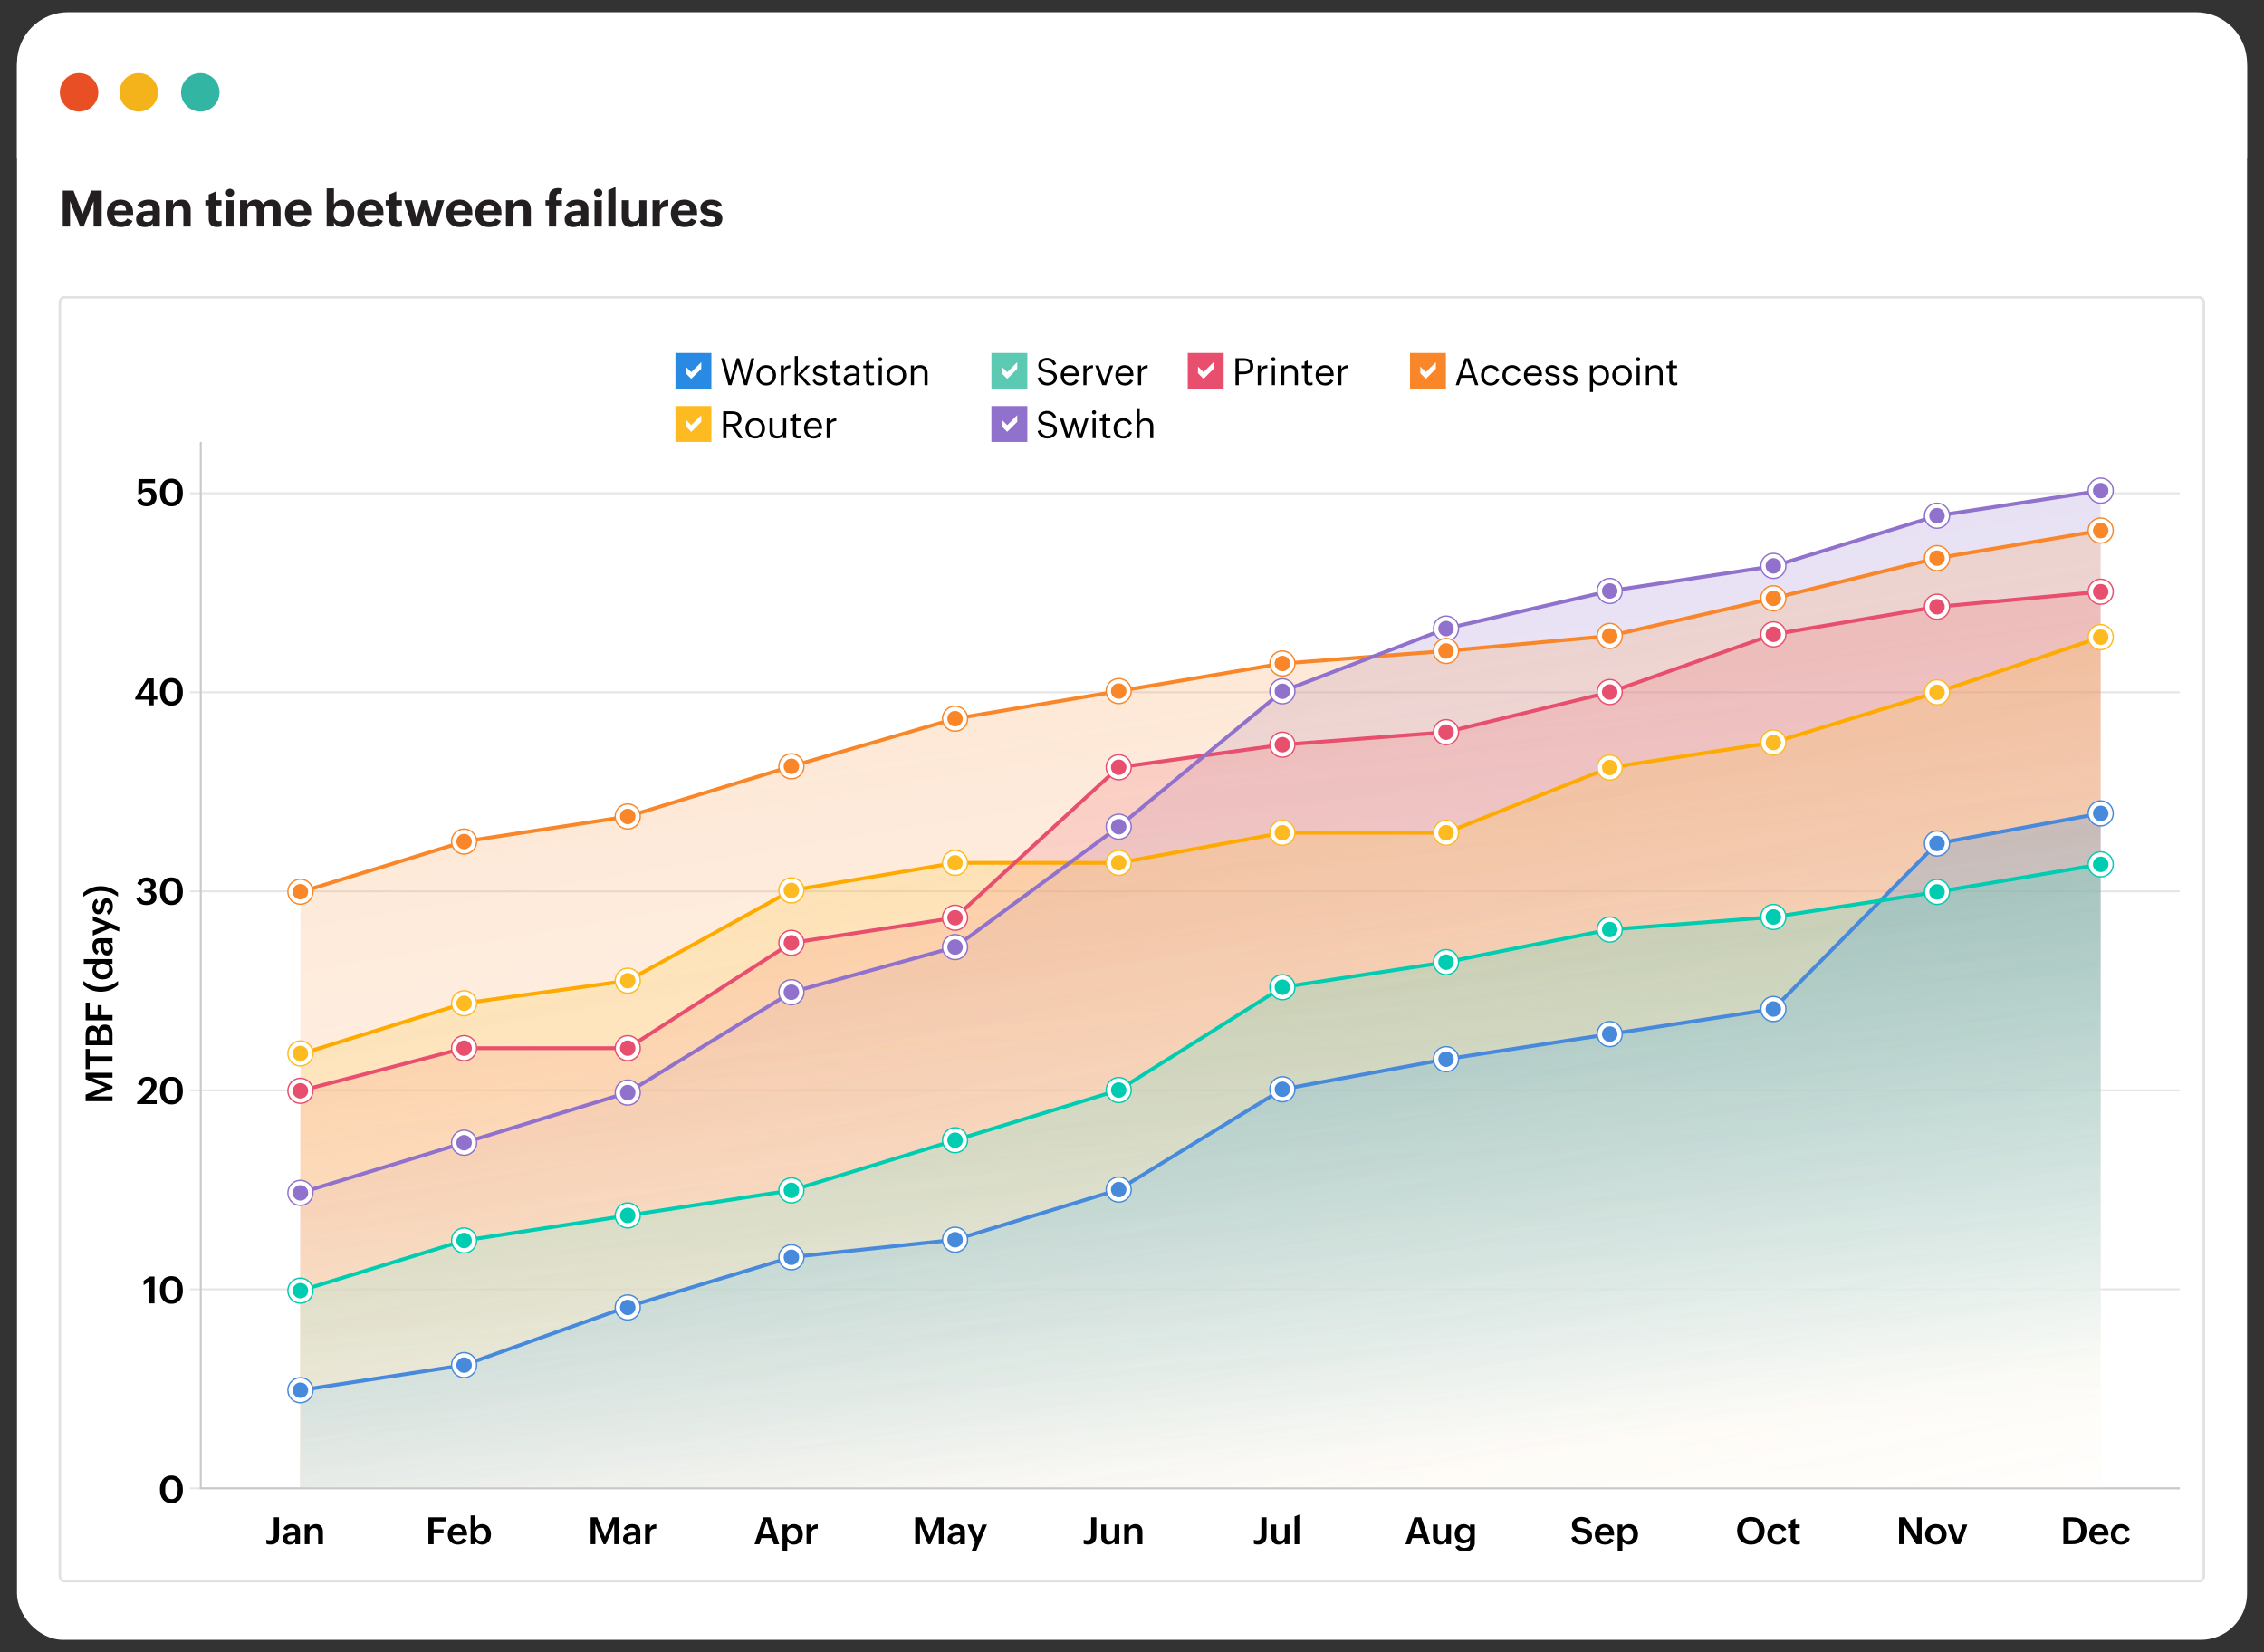 <?xml version="1.0" encoding="UTF-8"?>
<svg id="OUTLINE_Reports" xmlns="http://www.w3.org/2000/svg" xmlns:xlink="http://www.w3.org/1999/xlink" viewBox="0 0 902.84 658.75">
  <rect x="0" y="0" width="902.84" height="658.75" fill="#333333" stroke="none"/>
  <defs>
    <style>
      .cls-1 {
        fill: url(#linear-gradient-5);
      }

      .cls-1, .cls-2, .cls-3, .cls-4, .cls-5, .cls-6, .cls-7, .cls-8, .cls-9, .cls-10, .cls-11, .cls-12, .cls-13, .cls-14, .cls-15, .cls-16, .cls-17, .cls-18, .cls-19, .cls-20, .cls-21 {
        stroke-width: 0px;
      }

      .cls-1, .cls-2, .cls-3, .cls-4, .cls-5, .cls-7 {
        opacity: .3;
      }

      .cls-2 {
        fill: url(#linear-gradient-3);
      }

      .cls-3 {
        fill: url(#linear-gradient-6);
      }

      .cls-4 {
        fill: url(#linear-gradient-4);
      }

      .cls-5 {
        fill: url(#linear-gradient-2);
      }

      .cls-22 {
        stroke: #e5e5e5;
      }

      .cls-22, .cls-23 {
        fill: none;
        stroke-width: .75px;
      }

      .cls-22, .cls-23, .cls-24, .cls-25, .cls-26, .cls-27, .cls-28, .cls-29, .cls-30 {
        stroke-miterlimit: 10;
      }

      .cls-23 {
        stroke: #c8c8c8;
      }

      .cls-24 {
        stroke: #e0e1e2;
      }

      .cls-24, .cls-25, .cls-26, .cls-27, .cls-28, .cls-29, .cls-30, .cls-17 {
        fill: #fff;
      }

      .cls-25 {
        stroke: #f9872a;
      }

      .cls-25, .cls-26, .cls-27, .cls-28, .cls-29, .cls-30 {
        stroke-width: .54px;
      }

      .cls-26 {
        stroke: #4789db;
      }

      .cls-27 {
        stroke: #00ccb1;
      }

      .cls-28 {
        stroke: #9071cc;
      }

      .cls-29 {
        stroke: #febb21;
      }

      .cls-30 {
        stroke: #e84f6e;
      }

      .cls-7 {
        fill: url(#linear-gradient);
      }

      .cls-8 {
        fill: #f4b21b;
      }

      .cls-9 {
        fill: #f9872a;
      }

      .cls-10 {
        fill: #5cc9b2;
      }

      .cls-11 {
        fill: #32b5a3;
      }

      .cls-12 {
        fill: #4789db;
      }

      .cls-13 {
        fill: #288ae2;
      }

      .cls-14 {
        fill: #231f20;
      }

      .cls-15 {
        fill: #9071cc;
      }

      .cls-16 {
        fill: #febb21;
      }

      .cls-18 {
        fill: #e84f6e;
      }

      .cls-19 {
        fill: #fa0;
      }

      .cls-20 {
        fill: #e94f24;
      }

      .cls-21 {
        fill: #00ccb1;
      }
    </style>
    <linearGradient id="linear-gradient" x1="504.19" y1="579.9" x2="457.19" y2="238.44" gradientUnits="userSpaceOnUse">
      <stop offset="0" stop-color="#fff"/>
      <stop offset=".11" stop-color="#f1edf8" stop-opacity=".96"/>
      <stop offset=".71" stop-color="#ab94d8" stop-opacity=".77"/>
      <stop offset=".97" stop-color="#9071cc" stop-opacity=".7"/>
    </linearGradient>
    <linearGradient id="linear-gradient-2" x1="496.05" y1="625.13" x2="467.22" y2="275.96" gradientUnits="userSpaceOnUse">
      <stop offset="0" stop-color="#fff"/>
      <stop offset=".21" stop-color="#f9d6dd" stop-opacity=".93"/>
      <stop offset=".74" stop-color="#ed758d" stop-opacity=".77"/>
      <stop offset=".97" stop-color="#e84f6e" stop-opacity=".7"/>
    </linearGradient>
    <linearGradient id="linear-gradient-3" x1="506.58" y1="570.69" x2="443.67" y2="191.52" gradientUnits="userSpaceOnUse">
      <stop offset="0" stop-color="#fff"/>
      <stop offset=".29" stop-color="#fdd8bb" stop-opacity=".9"/>
      <stop offset=".76" stop-color="#fa9e53" stop-opacity=".76"/>
      <stop offset=".97" stop-color="#f9872a" stop-opacity=".7"/>
    </linearGradient>
    <linearGradient id="linear-gradient-4" x1="532.76" y1="688.92" x2="450.54" y2="285.78" gradientUnits="userSpaceOnUse">
      <stop offset="0" stop-color="#fff"/>
      <stop offset=".31" stop-color="#fee8b4" stop-opacity=".9"/>
      <stop offset=".77" stop-color="#fec74b" stop-opacity=".76"/>
      <stop offset=".97" stop-color="#febb21" stop-opacity=".7"/>
    </linearGradient>
    <linearGradient id="linear-gradient-5" x1="503.45" y1="602.03" x2="469.64" y2="406.68" gradientUnits="userSpaceOnUse">
      <stop offset="0" stop-color="#fff"/>
      <stop offset=".31" stop-color="#b9d9f5" stop-opacity=".9"/>
      <stop offset=".79" stop-color="#51a0e7" stop-opacity=".76"/>
      <stop offset="1" stop-color="#288ae2" stop-opacity=".7"/>
    </linearGradient>
    <linearGradient id="linear-gradient-6" x1="487.27" y1="585.17" x2="467.6" y2="319.39" gradientUnits="userSpaceOnUse">
      <stop offset="0" stop-color="#fff"/>
      <stop offset=".37" stop-color="#99eae0" stop-opacity=".88"/>
      <stop offset=".79" stop-color="#2cd4be" stop-opacity=".75"/>
      <stop offset=".97" stop-color="#00ccb1" stop-opacity=".7"/>
    </linearGradient>
  </defs>
  <rect class="cls-17" x="6.77" y="7.88" width="889.31" height="645.98" rx="18.47" ry="18.47"/>
  <path class="cls-17" d="M27.11,4.88h848.61c11.23,0,20.35,9.12,20.35,20.35v37.8H6.77V25.23C6.77,14,15.88,4.88,27.11,4.88Z"/>
  <circle class="cls-20" cx="31.53" cy="36.83" r="7.67"/>
  <circle class="cls-8" cx="55.32" cy="36.83" r="7.67"/>
  <circle class="cls-11" cx="79.87" cy="36.83" r="7.67"/>
  <g>
    <path class="cls-14" d="M27.93,80.29v10.04h-2.9v-14.3h4.28l3.56,9.36,3.48-9.36h4.2v14.3h-3.22v-10.04l-3.96,10.04h-1.46l-3.97-10.04Z"/>
    <path class="cls-14" d="M48.09,90.55c-3.36,0-5.46-2.14-5.46-5.49,0-3.13,2.22-5.44,5.38-5.44,2.09,0,3.84.94,4.68,2.9.39.98.42,1.92.42,2.94v.28h-7.54c.08,1.61.89,2.74,2.6,2.74,1.14,0,1.98-.29,2.54-1.35l2.14.95c-.61,1.41-1.92,2.1-3.32,2.34-.48.08-.96.12-1.44.12ZM45.61,83.97h4.68c-.08-1.44-.76-2.34-2.28-2.34-1.07,0-1.8.56-2.15,1.41-.13.28-.21.6-.25.94Z"/>
    <path class="cls-14" d="M57.76,90.55c-1.98,0-3.5-1.02-3.5-3.12,0-3.43,4.17-3.36,6.61-3.36,0-1.39-.13-2.34-1.78-2.34-.91,0-1.83.41-2.14,1.35l-2.22-.97c.68-1.88,2.79-2.48,4.62-2.48,2.61,0,4.38,1.07,4.38,3.89v6.82h-2.81v-1.26c-.38.56-.84.94-1.38,1.15-.54.22-1.13.33-1.79.33ZM58.62,88.53c1.14,0,2.26-.59,2.26-1.87v-.88h-1.11c-1.04,0-2.67.08-2.67,1.48,0,.7.39,1.05.94,1.19.19.05.38.07.59.07Z"/>
    <path class="cls-14" d="M69,84.29v6.04h-2.9v-10.46h2.9v1.66c.67-1.29,2.1-1.9,3.51-1.9,2.46,0,3.52,1.77,3.52,4.04v6.66h-2.9v-6.24c0-1.29-.58-2.1-1.94-2.1-1.06,0-1.76.52-2.03,1.35-.1.28-.15.61-.15.96Z"/>
    <path class="cls-14" d="M86.6,90.52c-2.2,0-3.38-1.05-3.38-3.29v-5.3h-1.34v-2.06h1.34v-2.27l2.88-1.26v3.53h2.2v2.06h-2.2v5.04c0,.78.35,1.24,1.16,1.24.38,0,.75-.05,1.1-.21v2.25c-.57.19-1.15.27-1.77.27Z"/>
    <path class="cls-14" d="M91.7,78.44c-.9,0-1.64-.66-1.64-1.57,0-.71.4-1.23,1-1.46.62-.24,1.37-.09,1.82.32.3.27.49.67.49,1.14,0,.23-.04.45-.13.63-.18.39-.49.66-.89.82-.21.08-.42.12-.64.12ZM93.16,79.87v10.46h-2.88v-10.46h2.88Z"/>
    <path class="cls-14" d="M98.61,84.15v6.18h-2.9v-10.46h2.9v1.6c.62-1.19,2-1.85,3.3-1.85s2.4.54,2.92,1.83c.83-1.19,2.19-1.83,3.62-1.83,2.43,0,3.44,1.8,3.44,4v6.7h-2.88v-6.38c0-1.14-.51-1.94-1.74-1.94-1.3,0-2.02.87-2.02,2.14v6.18h-2.88v-6.38c0-1.14-.51-1.94-1.74-1.94-.97,0-1.63.5-1.88,1.27-.09.26-.14.55-.14.87Z"/>
    <path class="cls-14" d="M119.08,90.55c-3.36,0-5.46-2.14-5.46-5.49,0-3.13,2.22-5.44,5.38-5.44,2.09,0,3.84.94,4.68,2.9.39.98.42,1.92.42,2.94v.28h-7.54c.08,1.61.89,2.74,2.6,2.74,1.14,0,1.98-.29,2.54-1.35l2.14.95c-.61,1.41-1.92,2.1-3.32,2.34-.48.08-.96.12-1.44.12ZM116.6,83.97h4.68c-.08-1.44-.76-2.34-2.28-2.34-1.07,0-1.8.56-2.15,1.41-.13.28-.21.6-.25.94Z"/>
    <path class="cls-14" d="M136.61,90.55c-1.37,0-2.81-.61-3.44-1.88v1.66h-2.9v-15.2h2.9v6.38c.7-1.2,2.08-1.88,3.44-1.88,3.2,0,4.67,2.63,4.67,5.53,0,1.42-.39,2.76-1.17,3.76-.39.5-.88.9-1.46,1.19-.59.3-1.27.45-2.04.45ZM135.75,88.29c2,0,2.59-1.55,2.59-3.28s-.75-3.15-2.61-3.15c-1.98,0-2.66,1.57-2.66,3.32,0,1.31.44,2.38,1.46,2.87.34.17.74.24,1.22.24Z"/>
    <path class="cls-14" d="M147.92,90.55c-3.36,0-5.46-2.14-5.46-5.49,0-3.13,2.22-5.44,5.38-5.44,2.09,0,3.84.94,4.68,2.9.39.98.42,1.92.42,2.94v.28h-7.54c.08,1.61.89,2.74,2.6,2.74,1.14,0,1.98-.29,2.54-1.35l2.14.95c-.61,1.41-1.92,2.1-3.32,2.34-.48.08-.96.12-1.44.12ZM145.43,83.97h4.68c-.08-1.44-.76-2.34-2.28-2.34-1.07,0-1.8.56-2.15,1.41-.13.28-.21.6-.25.94Z"/>
    <path class="cls-14" d="M158.53,90.52c-2.2,0-3.38-1.05-3.38-3.29v-5.3h-1.34v-2.06h1.34v-2.27l2.88-1.26v3.53h2.2v2.06h-2.2v5.04c0,.78.35,1.24,1.16,1.24.38,0,.75-.05,1.1-.21v2.25c-.57.19-1.15.27-1.77.27Z"/>
    <path class="cls-14" d="M169.19,83.76l-1.94,6.56h-2.87l-3.2-10.46h3.04l1.88,7.04,2.04-7.04h2.37l1.87,7.04,2-7.04h2.77l-3.32,10.46h-2.84l-1.8-6.56Z"/>
    <path class="cls-14" d="M183.35,90.55c-3.36,0-5.46-2.14-5.46-5.49,0-3.13,2.22-5.44,5.38-5.44,2.09,0,3.84.94,4.68,2.9.39.98.42,1.92.42,2.94v.28h-7.54c.08,1.61.89,2.74,2.6,2.74,1.14,0,1.98-.29,2.54-1.35l2.14.95c-.61,1.41-1.92,2.1-3.32,2.34-.48.08-.96.12-1.44.12ZM180.86,83.97h4.68c-.08-1.44-.76-2.34-2.28-2.34-1.07,0-1.8.56-2.15,1.41-.13.28-.21.6-.25.94Z"/>
    <path class="cls-14" d="M194.97,90.55c-3.36,0-5.46-2.14-5.46-5.49,0-3.13,2.22-5.44,5.38-5.44,2.09,0,3.84.94,4.68,2.9.39.98.42,1.92.42,2.94v.28h-7.54c.08,1.61.89,2.74,2.6,2.74,1.14,0,1.98-.29,2.54-1.35l2.14.95c-.61,1.41-1.92,2.1-3.32,2.34-.48.08-.96.12-1.44.12ZM192.49,83.97h4.68c-.08-1.44-.76-2.34-2.28-2.34-1.07,0-1.8.56-2.15,1.41-.13.28-.21.6-.25.94Z"/>
    <path class="cls-14" d="M204.66,84.29v6.04h-2.9v-10.46h2.9v1.66c.67-1.29,2.1-1.9,3.51-1.9,2.46,0,3.52,1.77,3.52,4.04v6.66h-2.9v-6.24c0-1.29-.58-2.1-1.94-2.1-1.06,0-1.76.52-2.03,1.35-.1.28-.15.61-.15.96Z"/>
    <path class="cls-14" d="M221.8,81.93v8.4h-2.88v-8.4h-1.38v-2.06h1.38v-1.2c0-2.43,1.35-3.66,3.74-3.66.6,0,1.16.15,1.68.38l-.82,1.9c-.13-.07-.26-.08-.42-.08-1.25,0-1.32.97-1.32,1.95,0,.23.02.42.02.57v.14h2.29v2.06h-2.29Z"/>
    <path class="cls-14" d="M228.67,90.55c-1.98,0-3.5-1.02-3.5-3.12,0-3.43,4.17-3.36,6.61-3.36,0-1.39-.13-2.34-1.78-2.34-.91,0-1.83.41-2.14,1.35l-2.22-.97c.68-1.88,2.79-2.48,4.62-2.48,2.61,0,4.38,1.07,4.38,3.89v6.82h-2.81v-1.26c-.38.56-.84.94-1.38,1.15-.54.22-1.13.33-1.79.33ZM229.53,88.53c1.14,0,2.26-.59,2.26-1.87v-.88h-1.11c-1.04,0-2.67.08-2.67,1.48,0,.7.39,1.05.94,1.19.19.05.38.07.59.07Z"/>
    <path class="cls-14" d="M238.51,78.44c-.9,0-1.64-.66-1.64-1.57,0-.71.4-1.23,1-1.46.62-.24,1.37-.09,1.82.32.3.27.49.67.49,1.14,0,.23-.04.45-.13.63-.18.39-.49.66-.89.82-.21.08-.42.12-.64.12ZM239.97,79.87v10.46h-2.88v-10.46h2.88Z"/>
    <path class="cls-14" d="M245.47,74.57v15.76h-2.88v-14.5l2.88-1.26Z"/>
    <path class="cls-14" d="M251.49,90.55c-2.41,0-3.56-1.65-3.56-3.95v-6.74h2.88v6.34c0,1.22.49,2.1,1.82,2.1,1.42,0,2.29-.89,2.29-2.29v-6.14h2.88v10.46h-2.88v-1.64c-.52.97-1.37,1.52-2.38,1.76-.34.07-.68.11-1.04.11Z"/>
    <path class="cls-14" d="M263.13,85.08v5.24h-2.9v-10.46h2.9v2c.69-1.46,1.77-2.13,3.38-2.16v2.7c-1.44,0-2.59.28-3.12,1.33-.18.35-.26.8-.26,1.35Z"/>
    <path class="cls-14" d="M272.97,90.55c-3.36,0-5.46-2.14-5.46-5.49,0-3.13,2.22-5.44,5.38-5.44,2.09,0,3.84.94,4.68,2.9.39.98.42,1.92.42,2.94v.28h-7.54c.08,1.61.89,2.74,2.6,2.74,1.14,0,1.98-.29,2.54-1.35l2.14.95c-.61,1.41-1.92,2.1-3.32,2.34-.48.08-.96.12-1.44.12ZM270.49,83.97h4.68c-.08-1.44-.76-2.34-2.28-2.34-1.07,0-1.8.56-2.15,1.41-.13.28-.21.6-.25.94Z"/>
    <path class="cls-14" d="M283.68,90.55c-1.77,0-3.96-.53-4.62-2.4l2.21-.97c.39.95,1.44,1.35,2.39,1.35.75,0,1.64-.21,1.64-1.14,0-2.03-5.98-.3-5.98-4.5,0-2.24,2.17-3.26,4.14-3.26,1.64,0,3.75.47,4.38,2.21l-2.12.92c-.34-.89-1.39-1.14-2.24-1.14-.66,0-1.48.29-1.48,1.08,0,1.92,6.08.21,6.08,4.41,0,1.94-1.19,2.93-2.75,3.28-.54.11-1.08.17-1.65.17Z"/>
  </g>
  <rect class="cls-24" x="23.86" y="118.56" width="855" height="511.91" rx="2" ry="2"/>
  <g>
    <rect class="cls-13" x="269.36" y="140.75" width="14.32" height="14.32"/>
    <path class="cls-17" d="M279.65,147.06l-3.99,3.99-2.22-2.22v-2.66l2.22,2.21,3.99-3.98v2.66Z"/>
    <g>
      <path class="cls-6" d="M294.27,145.09l-2.58,8.47h-1.19l-2.94-10.72h1.33l2.31,8.73,2.58-8.73h.99l2.55,8.76,2.29-8.76h1.22l-2.86,10.72h-1.2l-2.5-8.47Z"/>
      <path class="cls-6" d="M305.56,153.7c-2.39,0-3.89-1.79-3.89-4.11s1.6-4.01,3.9-4.01,3.9,1.79,3.9,4.12c0,1.14-.41,2.15-1.11,2.86-.35.36-.77.64-1.25.83-.48.21-1,.31-1.56.31ZM305.58,152.67c1.78,0,2.61-1.41,2.61-3.06s-.89-2.98-2.61-2.98c-1.85,0-2.62,1.41-2.62,3.09,0,1.26.5,2.29,1.48,2.72.33.15.7.23,1.13.23Z"/>
      <path class="cls-6" d="M312.59,149.26v4.31h-1.24v-7.84h1.24v1.41c.58-1.05,1.38-1.49,2.58-1.54v1.17c-1.35.06-2.13.45-2.42,1.38-.1.31-.15.69-.15,1.12Z"/>
      <path class="cls-6" d="M318.17,149.5v4.07h-1.24v-11.59h1.24v7.36l3.41-3.61h1.46l-3.52,3.65,3.79,4.2h-1.51l-3.63-4.07Z"/>
      <path class="cls-6" d="M327.01,153.7c-1.41,0-2.5-.7-2.97-2.04l.96-.42c.29.91,1.05,1.42,1.99,1.42.84,0,1.76-.28,1.76-1.3,0-.34-.11-.6-.34-.77-.51-.37-1.32-.53-1.94-.67-.78-.15-1.49-.42-1.94-.98-.23-.28-.34-.66-.34-1.15,0-1.4,1.46-2.21,2.7-2.21s2.26.68,2.83,1.79l-.96.42c-.36-.76-1.07-1.17-1.89-1.17-.68,0-1.53.33-1.53,1.12,0,.33.11.58.34.75.51.37,1.34.53,1.96.64.81.14,1.52.42,1.96.97.23.27.34.66.34,1.16,0,1.26-.81,2.03-1.84,2.3-.35.09-.72.14-1.09.14Z"/>
      <path class="cls-6" d="M334.15,153.67c-1.38,0-2.12-.68-2.12-2.07v-4.83h-1.13v-1.05h1.13v-1.47l1.25-.54v2.01h1.83v1.05h-1.83v4.71c0,.67.23,1.14.97,1.14.31,0,.64-.06.96-.17v1.05c-.35.11-.7.16-1.06.16Z"/>
      <path class="cls-6" d="M339.03,153.7c-1.42,0-2.61-.77-2.61-2.31,0-2.5,3.3-2.43,5.05-2.43,0-1.38-.27-2.34-1.85-2.34-.86,0-1.69.53-1.96,1.36l-1.06-.46c.58-1.3,1.71-1.94,3.13-1.94,1.72,0,2.98,1.05,2.98,2.84v5.14h-1.25v-.99c-.29.38-.65.66-1.08.84-.43.18-.89.28-1.36.28ZM339.16,152.71c1.1,0,2.32-.64,2.32-1.89v-.97h-1.08c-.53,0-1.2.04-1.75.26-.56.21-.98.61-.98,1.29s.33,1.11.88,1.24c.18.05.38.07.61.07Z"/>
      <path class="cls-6" d="M347.5,153.67c-1.38,0-2.12-.68-2.12-2.07v-4.83h-1.13v-1.05h1.13v-1.47l1.25-.54v2.01h1.83v1.05h-1.83v4.71c0,.67.23,1.14.97,1.14.31,0,.64-.06.96-.17v1.05c-.35.11-.7.16-1.06.16Z"/>
      <path class="cls-6" d="M351.01,144.07c-.23,0-.43-.08-.59-.24-.16-.15-.24-.35-.24-.59s.08-.43.24-.59c.15-.15.35-.23.59-.23s.43.08.59.23c.15.16.23.36.23.59s-.08.43-.23.59c-.16.16-.36.24-.59.24ZM351.65,145.72v7.84h-1.24v-7.84h1.24Z"/>
      <path class="cls-6" d="M357.45,153.7c-2.39,0-3.89-1.79-3.89-4.11s1.6-4.01,3.9-4.01,3.9,1.79,3.9,4.12c0,1.14-.41,2.15-1.11,2.86-.35.36-.77.64-1.25.83-.48.21-1,.31-1.56.31ZM357.46,152.67c1.78,0,2.61-1.41,2.61-3.06s-.89-2.98-2.61-2.98c-1.85,0-2.62,1.41-2.62,3.09,0,1.26.5,2.29,1.48,2.72.33.15.7.23,1.13.23Z"/>
      <path class="cls-6" d="M364.48,148.81v4.75h-1.24v-7.84h1.24v1.25c.48-.97,1.47-1.38,2.52-1.38,2,0,2.91,1.38,2.91,3.24v4.74h-1.25v-4.83c0-1.34-.64-2.07-1.99-2.07-.99,0-1.72.47-2.03,1.25-.11.26-.16.56-.16.89Z"/>
    </g>
  </g>
  <g>
    <rect class="cls-10" x="395.36" y="140.75" width="14.32" height="14.32"/>
    <path class="cls-17" d="M405.65,147.06l-3.99,3.99-2.22-2.22v-2.66l2.22,2.21,3.99-3.98v2.66Z"/>
    <g>
      <path class="cls-6" d="M417.79,153.7c-2.09,0-3.34-.9-4.02-2.89l1.17-.51c.41,1.33,1.35,2.35,2.85,2.35,1.19,0,2.45-.7,2.45-2.02,0-.8-.38-1.25-.96-1.55-.58-.3-1.35-.43-2.13-.59-1.55-.33-3.09-.81-3.09-2.88,0-1.85,1.77-2.92,3.45-2.92,1.78,0,2.97.89,3.69,2.48l-1.08.48c-.46-1.12-1.38-1.9-2.62-1.9-1.1,0-2.23.47-2.23,1.74,0,.8.4,1.23.97,1.52.59.29,1.36.42,2.14.58,1.72.35,3.11.93,3.11,2.94,0,1.47-1.07,2.53-2.37,2.94-.45.15-.89.22-1.34.22Z"/>
      <path class="cls-6" d="M426.79,153.7c-2.39,0-3.79-1.8-3.79-4.09,0-2.16,1.4-4.02,3.68-4.02,2.59,0,3.52,1.91,3.52,4.22v.09h-5.91c0,1.57.84,2.78,2.52,2.78.92,0,1.71-.58,2.12-1.38l1.14.49c-.73,1.28-1.82,1.92-3.27,1.92ZM424.33,148.89h4.59c-.06-1.4-.81-2.26-2.25-2.26-1,0-1.74.58-2.1,1.38-.12.28-.21.57-.24.88Z"/>
      <path class="cls-6" d="M433.27,149.26v4.31h-1.24v-7.84h1.24v1.41c.58-1.05,1.38-1.49,2.58-1.54v1.17c-1.35.06-2.13.45-2.42,1.38-.1.31-.15.69-.15,1.12Z"/>
      <path class="cls-6" d="M443.9,145.72l-2.76,7.84h-1.59l-2.79-7.84h1.36l2.26,6.58,2.23-6.58h1.29Z"/>
      <path class="cls-6" d="M448.58,153.7c-2.4,0-3.79-1.8-3.79-4.09,0-2.16,1.4-4.02,3.68-4.02,2.58,0,3.52,1.91,3.52,4.22v.09h-5.91c0,1.57.84,2.78,2.52,2.78.92,0,1.71-.58,2.12-1.38l1.14.49c-.72,1.28-1.82,1.92-3.27,1.92ZM446.11,148.89h4.59c-.06-1.4-.81-2.26-2.25-2.26-1,0-1.74.58-2.1,1.38-.12.28-.21.57-.24.88Z"/>
      <path class="cls-6" d="M455.06,149.26v4.31h-1.24v-7.84h1.24v1.41c.58-1.05,1.38-1.49,2.58-1.54v1.17c-1.35.06-2.13.45-2.42,1.38-.1.31-.15.69-.15,1.12Z"/>
    </g>
  </g>
  <g>
    <rect class="cls-18" x="473.65" y="140.75" width="14.32" height="14.32"/>
    <path class="cls-17" d="M483.95,147.06l-3.99,3.99-2.22-2.22v-2.66l2.22,2.21,3.99-3.98v2.66Z"/>
    <g>
      <path class="cls-6" d="M494,149.2v4.37h-1.3v-10.72h3.35c2.08,0,3.75.91,3.75,3.19,0,.73-.14,1.29-.41,1.71-.92,1.39-2.77,1.47-4.27,1.47-.18,0-.37,0-.56,0-.1,0-.18,0-.27,0h-.28ZM494,148.17h2.13c1.5,0,2.36-.64,2.36-2.19s-.92-2.09-2.36-2.09h-2.13v4.28Z"/>
      <path class="cls-6" d="M502.81,149.26v4.31h-1.24v-7.84h1.24v1.41c.58-1.05,1.38-1.49,2.58-1.54v1.17c-1.35.06-2.13.45-2.42,1.38-.1.31-.15.69-.15,1.12Z"/>
      <path class="cls-6" d="M507.77,144.07c-.23,0-.43-.08-.59-.24-.16-.15-.24-.35-.24-.59s.08-.43.24-.59c.15-.15.35-.23.59-.23s.43.08.59.23c.15.16.23.36.23.59s-.08.43-.23.59c-.16.16-.36.24-.59.24ZM508.42,145.72v7.84h-1.24v-7.84h1.24Z"/>
      <path class="cls-6" d="M512.15,148.81v4.75h-1.24v-7.84h1.24v1.25c.48-.97,1.47-1.38,2.52-1.38,2,0,2.91,1.38,2.91,3.24v4.74h-1.25v-4.83c0-1.34-.64-2.07-1.99-2.07-.99,0-1.72.47-2.03,1.25-.11.26-.16.56-.16.89Z"/>
      <path class="cls-6" d="M522.35,153.67c-1.38,0-2.12-.68-2.12-2.07v-4.83h-1.13v-1.05h1.13v-1.47l1.25-.54v2.01h1.83v1.05h-1.83v4.71c0,.67.23,1.14.97,1.14.32,0,.64-.06.96-.17v1.05c-.35.11-.7.16-1.06.16Z"/>
      <path class="cls-6" d="M528.44,153.7c-2.39,0-3.79-1.8-3.79-4.09,0-2.16,1.4-4.02,3.68-4.02,2.59,0,3.52,1.91,3.52,4.22v.09h-5.91c0,1.57.84,2.78,2.52,2.78.92,0,1.71-.58,2.12-1.38l1.14.49c-.73,1.28-1.82,1.92-3.27,1.92ZM525.98,148.89h4.59c-.06-1.4-.81-2.26-2.25-2.26-1,0-1.74.58-2.1,1.38-.12.28-.21.57-.24.88Z"/>
      <path class="cls-6" d="M534.92,149.26v4.31h-1.25v-7.84h1.25v1.41c.58-1.05,1.38-1.49,2.58-1.54v1.17c-1.35.06-2.13.45-2.42,1.38-.1.31-.15.69-.15,1.12Z"/>
    </g>
  </g>
  <g>
    <rect class="cls-9" x="562.29" y="140.75" width="14.32" height="14.32"/>
    <path class="cls-17" d="M572.59,147.06l-3.99,3.99-2.22-2.22v-2.66l2.22,2.21,3.99-3.98v2.66Z"/>
    <g>
      <path class="cls-6" d="M582.74,150.63l-.99,2.94h-1.23l3.64-10.72h1.71l3.68,10.72h-1.3l-.99-2.94h-4.53ZM583.09,149.59h3.84l-1.92-5.67-1.92,5.67Z"/>
      <path class="cls-6" d="M594.36,153.7c-2.42,0-3.76-1.79-3.76-4.09s1.55-4.02,3.84-4.02c1.59,0,2.74.72,3.43,2.18l-1.14.5c-.35-.97-1.29-1.63-2.33-1.63-1.73,0-2.52,1.55-2.52,3.11s.83,2.94,2.56,2.94c1.15,0,2.06-.76,2.39-1.85l1.08.47c-.46,1.17-1.29,1.94-2.38,2.25-.37.11-.76.16-1.18.16Z"/>
      <path class="cls-6" d="M602.91,153.7c-2.42,0-3.76-1.79-3.76-4.09s1.55-4.02,3.84-4.02c1.59,0,2.74.72,3.43,2.18l-1.14.5c-.35-.97-1.29-1.63-2.33-1.63-1.73,0-2.52,1.55-2.52,3.11s.83,2.94,2.56,2.94c1.15,0,2.06-.76,2.39-1.85l1.08.47c-.46,1.17-1.29,1.94-2.38,2.25-.37.11-.76.16-1.18.16Z"/>
      <path class="cls-6" d="M611.5,153.7c-2.39,0-3.79-1.8-3.79-4.09,0-2.16,1.4-4.02,3.68-4.02,2.59,0,3.52,1.91,3.52,4.22v.09h-5.91c0,1.57.84,2.78,2.52,2.78.92,0,1.71-.58,2.12-1.38l1.14.49c-.73,1.28-1.82,1.92-3.27,1.92ZM609.04,148.89h4.59c-.06-1.4-.81-2.26-2.25-2.26-1,0-1.74.58-2.1,1.38-.12.28-.21.57-.24.88Z"/>
      <path class="cls-6" d="M619.1,153.7c-1.41,0-2.5-.7-2.97-2.04l.96-.42c.29.91,1.05,1.42,1.99,1.42.84,0,1.76-.28,1.76-1.3,0-.34-.11-.6-.34-.77-.51-.37-1.32-.53-1.94-.67-.78-.15-1.49-.42-1.94-.98-.23-.28-.34-.66-.34-1.15,0-1.4,1.46-2.21,2.7-2.21s2.26.68,2.83,1.79l-.96.42c-.36-.76-1.07-1.17-1.89-1.17-.68,0-1.53.33-1.53,1.12,0,.33.11.58.34.75.51.37,1.34.53,1.96.64.81.14,1.52.42,1.96.97.23.27.34.66.34,1.16,0,1.26-.81,2.03-1.84,2.3-.35.09-.72.14-1.09.14Z"/>
      <path class="cls-6" d="M626.18,153.7c-1.41,0-2.5-.7-2.97-2.04l.96-.42c.29.91,1.05,1.42,1.99,1.42.84,0,1.76-.28,1.76-1.3,0-.34-.11-.6-.34-.77-.51-.37-1.32-.53-1.94-.67-.78-.15-1.49-.42-1.94-.98-.23-.28-.34-.66-.34-1.15,0-1.4,1.46-2.21,2.7-2.21s2.26.68,2.83,1.79l-.96.42c-.36-.76-1.07-1.17-1.89-1.17-.68,0-1.53.33-1.53,1.12,0,.33.11.58.34.75.51.37,1.34.53,1.96.64.81.14,1.52.42,1.96.97.23.27.34.66.34,1.16,0,1.26-.81,2.03-1.84,2.3-.35.09-.72.14-1.09.14Z"/>
      <path class="cls-6" d="M635.26,152.28v4.02h-1.24v-10.58h1.24v1.32c.53-.9,1.81-1.46,2.81-1.46,2.39,0,3.57,1.85,3.57,4.06s-1.25,4.05-3.57,4.05c-.83,0-1.66-.25-2.27-.79-.21-.18-.39-.39-.54-.63ZM637.87,152.67c1.88,0,2.48-1.41,2.48-3.08,0-1.54-.81-2.97-2.49-2.97-1.85,0-2.64,1.41-2.64,3.09,0,1.29.5,2.29,1.5,2.73.33.15.72.22,1.15.22Z"/>
      <path class="cls-6" d="M646.82,153.7c-2.39,0-3.89-1.79-3.89-4.11s1.6-4.01,3.9-4.01,3.9,1.79,3.9,4.12c0,1.14-.41,2.15-1.11,2.86-.35.36-.77.64-1.24.83-.48.21-1,.31-1.56.31ZM646.83,152.67c1.78,0,2.61-1.41,2.61-3.06s-.89-2.98-2.61-2.98c-1.85,0-2.61,1.41-2.61,3.09,0,1.26.5,2.29,1.48,2.72.33.15.7.23,1.14.23Z"/>
      <path class="cls-6" d="M653.23,144.07c-.23,0-.43-.08-.59-.24-.16-.15-.24-.35-.24-.59s.08-.43.24-.59c.15-.15.35-.23.59-.23s.43.08.59.23c.15.16.23.36.23.59s-.08.43-.23.59c-.16.16-.36.24-.59.24ZM653.88,145.72v7.84h-1.24v-7.84h1.24Z"/>
      <path class="cls-6" d="M657.61,148.81v4.75h-1.24v-7.84h1.24v1.25c.48-.97,1.47-1.38,2.52-1.38,2,0,2.91,1.38,2.91,3.24v4.74h-1.25v-4.83c0-1.34-.64-2.07-1.99-2.07-.99,0-1.72.47-2.03,1.25-.11.26-.16.56-.16.89Z"/>
      <path class="cls-6" d="M667.81,153.67c-1.38,0-2.12-.68-2.12-2.07v-4.83h-1.13v-1.05h1.13v-1.47l1.25-.54v2.01h1.83v1.05h-1.83v4.71c0,.67.23,1.14.97,1.14.31,0,.64-.06.96-.17v1.05c-.35.11-.7.16-1.06.16Z"/>
    </g>
  </g>
  <g>
    <rect class="cls-16" x="269.36" y="161.89" width="14.32" height="14.32"/>
    <path class="cls-17" d="M279.65,168.2l-3.99,3.99-2.22-2.22v-2.66l2.22,2.21,3.99-3.98v2.66Z"/>
    <g>
      <path class="cls-6" d="M289.7,170.04v4.67h-1.3v-10.72h3.53c1.97,0,3.75.78,3.75,3.04,0,1.69-1.11,2.6-2.66,2.93l3.29,4.75h-1.46l-3.19-4.67h-1.96ZM289.7,169.01h2.31c1.38,0,2.35-.55,2.35-2.04s-1.02-1.93-2.35-1.93h-2.31v3.98Z"/>
      <path class="cls-6" d="M301.17,174.84c-2.39,0-3.89-1.79-3.89-4.11s1.6-4.01,3.9-4.01,3.9,1.79,3.9,4.12c0,1.14-.41,2.15-1.11,2.86-.35.36-.77.64-1.25.83-.48.21-1,.31-1.56.31ZM301.18,173.81c1.78,0,2.61-1.41,2.61-3.06s-.89-2.98-2.61-2.98c-1.85,0-2.62,1.41-2.62,3.09,0,1.26.5,2.29,1.48,2.72.33.15.7.23,1.13.23Z"/>
      <path class="cls-6" d="M309.83,174.84c-1.92,0-2.95-1.12-2.95-3.01v-4.97h1.25v4.91c0,1.33.71,1.99,2.04,1.99s2.09-.86,2.09-2.15v-4.75h1.25v7.84h-1.25v-1.25c-.35.72-.95,1.13-1.66,1.3-.24.05-.5.08-.75.08Z"/>
      <path class="cls-6" d="M318.34,174.81c-1.38,0-2.12-.68-2.12-2.07v-4.83h-1.13v-1.05h1.13v-1.47l1.25-.54v2.01h1.83v1.05h-1.83v4.71c0,.67.23,1.14.97,1.14.31,0,.64-.06.96-.17v1.05c-.35.11-.7.16-1.06.16Z"/>
      <path class="cls-6" d="M324.43,174.84c-2.39,0-3.79-1.8-3.79-4.09,0-2.16,1.4-4.02,3.68-4.02,2.59,0,3.52,1.91,3.52,4.22v.09h-5.91c0,1.57.84,2.78,2.52,2.78.92,0,1.71-.58,2.12-1.38l1.14.49c-.73,1.28-1.82,1.92-3.27,1.92ZM321.97,170.03h4.59c-.06-1.4-.81-2.26-2.25-2.26-1,0-1.74.58-2.1,1.38-.12.28-.21.57-.24.88Z"/>
      <path class="cls-6" d="M330.91,170.4v4.31h-1.24v-7.84h1.24v1.41c.58-1.05,1.38-1.49,2.58-1.54v1.17c-1.35.06-2.13.45-2.42,1.38-.1.31-.15.69-.15,1.12Z"/>
    </g>
  </g>
  <g>
    <rect class="cls-15" x="395.36" y="161.89" width="14.32" height="14.32"/>
    <path class="cls-17" d="M405.65,168.2l-3.99,3.99-2.22-2.22v-2.66l2.22,2.21,3.99-3.98v2.66Z"/>
    <g>
      <path class="cls-6" d="M417.79,174.84c-2.09,0-3.34-.9-4.02-2.89l1.17-.51c.41,1.33,1.35,2.35,2.85,2.35,1.19,0,2.45-.7,2.45-2.02,0-.8-.38-1.25-.96-1.55-.58-.3-1.35-.43-2.13-.59-1.55-.33-3.09-.81-3.09-2.88,0-1.85,1.77-2.92,3.45-2.92,1.78,0,2.97.89,3.69,2.48l-1.08.48c-.46-1.12-1.38-1.9-2.62-1.9-1.1,0-2.23.47-2.23,1.74,0,.8.4,1.23.97,1.52.59.29,1.36.42,2.14.58,1.72.35,3.11.93,3.11,2.94,0,1.47-1.07,2.53-2.37,2.94-.45.15-.89.22-1.34.22Z"/>
      <path class="cls-6" d="M428.4,168.83l-1.83,5.88h-1.37l-2.53-7.84h1.36l1.95,6.31,1.9-6.31h1.08l1.88,6.31,1.94-6.31h1.28l-2.54,7.84h-1.38l-1.72-5.88Z"/>
      <path class="cls-6" d="M436.29,165.22c-.23,0-.43-.08-.59-.24-.16-.15-.24-.35-.24-.59s.08-.43.24-.59c.15-.15.35-.23.59-.23s.43.08.59.23c.15.16.23.36.23.59s-.08.43-.23.59c-.16.16-.36.24-.59.24ZM436.94,166.86v7.84h-1.24v-7.84h1.24Z"/>
      <path class="cls-6" d="M441.81,174.81c-1.38,0-2.12-.68-2.12-2.07v-4.83h-1.13v-1.05h1.13v-1.47l1.25-.54v2.01h1.83v1.05h-1.83v4.71c0,.67.23,1.14.97,1.14.31,0,.64-.06.96-.17v1.05c-.35.11-.7.16-1.06.16Z"/>
      <path class="cls-6" d="M447.87,174.84c-2.42,0-3.77-1.79-3.77-4.09s1.55-4.02,3.84-4.02c1.59,0,2.74.72,3.44,2.18l-1.13.5c-.35-.97-1.29-1.63-2.33-1.63-1.73,0-2.52,1.55-2.52,3.11s.83,2.94,2.56,2.94c1.15,0,2.06-.76,2.39-1.85l1.08.47c-.45,1.17-1.29,1.94-2.38,2.25-.37.11-.76.16-1.18.16Z"/>
      <path class="cls-6" d="M454.49,169.96v4.75h-1.25v-11.59h1.25v5c.48-.97,1.42-1.38,2.47-1.38,1.96,0,2.95,1.38,2.95,3.24v4.74h-1.25v-4.83c0-1.35-.69-2.07-2.04-2.07-1,0-1.7.47-1.99,1.25-.1.26-.15.56-.15.89Z"/>
    </g>
  </g>
  <g>
    <line class="cls-22" x1="75.75" y1="514.1" x2="869.29" y2="514.1"/>
    <line class="cls-22" x1="75.75" y1="434.75" x2="869.29" y2="434.75"/>
    <line class="cls-22" x1="75.75" y1="355.4" x2="869.29" y2="355.4"/>
    <line class="cls-22" x1="75.75" y1="276.04" x2="869.29" y2="276.04"/>
    <line class="cls-22" x1="75.75" y1="196.69" x2="869.29" y2="196.69"/>
    <line class="cls-22" x1="75.75" y1="593.46" x2="869.29" y2="593.46"/>
    <g>
      <path class="cls-7" d="M119.8,475.64c21.75-6.67,43.51-13.33,65.26-20,21.75-6.67,43.51-13.33,65.26-20,21.75-13.33,43.51-26.67,65.26-40,21.75-6,43.51-12,65.26-18,21.75-16,43.51-32,65.26-48,21.75-18,43.51-36,65.26-54,21.75-8.33,43.51-16.67,65.26-25,21.75-5,43.51-10,65.26-15,21.77-3.3,43.53-6.6,65.3-9.9,21.74-6.7,43.48-13.4,65.23-20.1,21.75-3.33,43.51-6.67,65.26-10v397.72l-718.07.09"/>
      <path class="cls-5" d="M119.8,434.94c21.75-5.67,43.51-11.33,65.26-17h65.26c21.75-14,43.51-27.99,65.26-41.99,21.75-3.34,43.51-6.67,65.26-10.01,21.75-20,43.51-40,65.26-60,21.75-3,43.51-6,65.26-9,21.75-1.67,43.51-3.33,65.26-5,21.78-5.31,43.56-10.63,65.34-15.94,21.73-7.69,43.46-15.37,65.19-23.06,21.75-3.67,43.51-7.33,65.26-11,21.75-2,43.51-4,65.26-6v357.42l-718.07.09"/>
      <path class="cls-2" d="M119.83,355.72c21.75-6.72,43.49-13.44,65.24-20.16,21.75-3.33,43.51-6.67,65.26-10,21.75-6.67,43.51-13.33,65.26-20,21.75-6.33,43.51-12.67,65.26-19,21.75-3.67,43.51-7.33,65.26-11,21.75-3.67,43.51-7.33,65.26-11,21.75-1.67,43.51-3.33,65.26-5,21.75-2,43.51-4,65.26-6,21.75-5,43.51-10,65.26-15,21.75-5.33,43.51-10.67,65.26-16,21.75-3.67,43.51-7.33,65.26-11v381.8l-718.07.09"/>
      <path class="cls-4" d="M119.92,420.28c21.71-6.74,43.43-13.49,65.14-20.23,21.75-3,43.51-6,65.26-9,21.75-12,43.51-24,65.26-36,21.75-3.67,43.51-7.33,65.26-11h65.26c21.75-4,43.51-8,65.26-12h65.26c21.75-8.67,43.51-17.33,65.26-26,21.75-3.33,43.51-6.67,65.26-10,21.75-6.67,43.51-13.33,65.26-20,21.75-7.33,43.51-14.67,65.26-22v339.32l-718.07.09"/>
      <path class="cls-1" d="M120.02,554.3c21.68-3.32,43.36-6.65,65.05-9.97,21.8-7.78,43.6-15.56,65.4-23.35,21.77-6.59,43.55-13.18,65.32-19.76,21.69-2.3,43.38-4.59,65.08-6.89,21.75-6.67,43.51-13.33,65.26-20,21.75-13.33,43.51-26.67,65.26-40,21.75-4,43.51-8,65.26-12,21.75-3.33,43.51-6.67,65.26-10,21.75-3.33,43.51-6.67,65.26-10,21.75-22,43.51-44,65.26-66,21.75-4,43.51-8,65.26-12,0,89.68,0,179.35,0,269.03l-718.07.09"/>
      <path class="cls-3" d="M119.8,514.64c21.75-6.67,43.51-13.33,65.26-20,21.75-3.33,43.51-6.67,65.26-10,21.75-3.33,43.51-6.67,65.26-10,21.75-6.67,43.51-13.33,65.26-20,21.75-6.67,43.51-13.33,65.26-20,21.75-13.67,43.51-27.33,65.26-41,21.75-3.33,43.51-6.67,65.26-10,21.75-4.33,43.51-8.67,65.26-13,21.75-1.67,43.51-3.33,65.26-5,21.75-3.33,43.51-6.67,65.26-10,21.75-3.67,43.51-7.33,65.26-11v248.72l-718.07.09"/>
      <polygon class="cls-12" points="120.13 555.04 119.91 553.56 184.88 543.6 250.21 520.28 315.7 500.48 380.71 493.6 445.81 473.64 511.11 433.62 511.25 433.6 576.52 421.6 706.82 401.63 772.08 335.64 772.31 335.6 837.57 323.6 837.84 325.07 772.81 337.03 707.54 403.04 707.29 403.07 576.76 423.07 511.66 435.05 446.34 475.05 380.94 495.08 315.93 501.96 250.68 521.7 185.18 545.07 120.13 555.04"/>
      <polygon class="cls-19" points="120.15 421 119.7 419.56 184.96 399.3 250.09 390.32 315.34 354.33 315.47 354.31 380.86 343.3 446.06 343.3 511.39 331.3 576.51 331.3 641.8 305.3 707.01 295.31 772.22 275.33 837.47 253.33 837.95 254.76 772.68 276.76 707.29 296.79 642.11 306.77 576.8 332.8 511.46 332.8 446.12 344.8 380.92 344.8 315.85 355.76 250.57 391.77 250.43 391.79 185.23 400.78 120.15 421"/>
      <polygon class="cls-9" points="120.05 356.43 119.61 355 184.95 334.82 250.16 324.83 315.38 304.84 380.65 285.84 511.26 263.82 576.59 258.81 641.8 252.82 707.01 237.83 772.27 221.83 837.58 210.82 837.83 212.3 772.57 223.3 707.36 239.29 641.98 254.31 576.72 260.31 511.44 265.31 380.98 287.3 315.81 306.28 250.44 326.3 185.24 336.29 120.05 356.43"/>
      <g>
        <circle class="cls-26" cx="119.8" cy="554.33" r="5"/>
        <circle class="cls-12" cx="119.8" cy="554.33" r="3.09"/>
      </g>
      <g>
        <circle class="cls-29" cx="119.8" cy="420.05" r="5"/>
        <circle class="cls-16" cx="119.8" cy="420.05" r="3.09"/>
      </g>
      <g>
        <circle class="cls-29" cx="185.07" cy="400.05" r="5"/>
        <circle class="cls-16" cx="185.07" cy="400.05" r="3.09"/>
      </g>
      <g>
        <circle class="cls-29" cx="250.33" cy="391.05" r="5"/>
        <circle class="cls-16" cx="250.33" cy="391.05" r="3.09"/>
      </g>
      <g>
        <circle class="cls-29" cx="315.59" cy="355.05" r="5"/>
        <circle class="cls-16" cx="315.59" cy="355.05" r="3.09"/>
      </g>
      <g>
        <circle class="cls-29" cx="380.86" cy="344.05" r="5"/>
        <circle class="cls-16" cx="380.86" cy="344.05" r="3.09"/>
      </g>
      <g>
        <circle class="cls-29" cx="446.12" cy="344.05" r="5"/>
        <circle class="cls-16" cx="446.12" cy="344.05" r="3.09"/>
      </g>
      <g>
        <circle class="cls-29" cx="511.39" cy="332.05" r="5"/>
        <circle class="cls-16" cx="511.39" cy="332.05" r="3.09"/>
      </g>
      <g>
        <circle class="cls-29" cx="576.65" cy="332.05" r="5"/>
        <circle class="cls-16" cx="576.65" cy="332.05" r="3.09"/>
      </g>
      <g>
        <circle class="cls-29" cx="641.92" cy="306.05" r="5"/>
        <circle class="cls-16" cx="641.92" cy="306.05" r="3.09"/>
      </g>
      <g>
        <circle class="cls-29" cx="707.18" cy="296.05" r="5"/>
        <circle class="cls-16" cx="707.18" cy="296.05" r="3.09"/>
      </g>
      <g>
        <circle class="cls-29" cx="772.44" cy="276.05" r="5"/>
        <circle class="cls-16" cx="772.44" cy="276.05" r="3.09"/>
      </g>
      <g>
        <circle class="cls-29" cx="837.71" cy="254.05" r="5"/>
        <circle class="cls-16" cx="837.71" cy="254.05" r="3.09"/>
      </g>
      <polygon class="cls-21" points="120.02 515.36 119.58 513.93 184.95 493.9 315.43 473.91 445.81 433.96 511.12 392.93 511.27 392.9 576.54 382.9 641.77 369.91 707.12 364.9 772.33 354.9 837.58 343.9 837.83 345.38 772.57 356.38 707.29 366.39 641.97 371.39 576.8 384.38 511.65 394.36 446.44 435.33 446.34 435.36 315.71 475.39 185.23 495.38 120.02 515.36"/>
      <polygon class="cls-18" points="119.99 435.67 119.61 434.22 185.07 417.19 250.11 417.19 315.32 375.23 380.52 365.23 445.79 305.23 511.28 296.2 576.53 291.2 641.82 275.27 707.06 252.2 772.32 241.2 837.64 235.19 837.78 236.69 772.51 242.69 707.37 253.67 642.24 276.7 576.71 292.69 511.44 297.69 446.46 306.65 381.2 366.65 380.97 366.68 315.87 376.67 250.55 418.69 185.16 418.69 119.99 435.67"/>
      <polygon class="cls-15" points="120.02 476.36 119.58 474.93 250.02 434.95 315.29 394.95 380.53 376.96 445.68 329.04 511 274.99 511.12 274.94 576.48 249.91 641.75 234.91 707.05 225.01 772.33 204.9 837.6 194.9 837.82 196.39 772.61 206.38 707.33 226.48 642.03 236.39 576.87 251.36 511.77 276.3 446.6 330.22 381.19 378.33 381.06 378.37 315.9 396.34 250.64 436.33 250.55 436.36 120.02 476.36"/>
      <g>
        <circle class="cls-27" cx="119.8" cy="514.64" r="5"/>
        <circle class="cls-21" cx="119.8" cy="514.64" r="3.09"/>
      </g>
      <g>
        <circle class="cls-30" cx="119.8" cy="434.94" r="5"/>
        <circle class="cls-18" cx="119.8" cy="434.94" r="3.09"/>
      </g>
      <g>
        <circle class="cls-30" cx="185.07" cy="417.94" r="5"/>
        <circle class="cls-18" cx="185.07" cy="417.94" r="3.09"/>
      </g>
      <g>
        <circle class="cls-30" cx="250.33" cy="417.94" r="5"/>
        <circle class="cls-18" cx="250.33" cy="417.94" r="3.09"/>
      </g>
      <g>
        <circle class="cls-30" cx="315.59" cy="375.94" r="5"/>
        <circle class="cls-18" cx="315.59" cy="375.94" r="3.09"/>
      </g>
      <g>
        <circle class="cls-30" cx="446.12" cy="305.94" r="5"/>
        <circle class="cls-18" cx="446.12" cy="305.94" r="3.09"/>
      </g>
      <g>
        <circle class="cls-30" cx="511.39" cy="296.94" r="5"/>
        <circle class="cls-18" cx="511.39" cy="296.94" r="3.09"/>
      </g>
      <g>
        <circle class="cls-30" cx="380.86" cy="365.94" r="5"/>
        <circle class="cls-18" cx="380.86" cy="365.94" r="3.09"/>
      </g>
      <g>
        <circle class="cls-30" cx="576.65" cy="291.94" r="5"/>
        <circle class="cls-18" cx="576.65" cy="291.94" r="3.09"/>
      </g>
      <g>
        <circle class="cls-30" cx="641.92" cy="275.94" r="5"/>
        <circle class="cls-18" cx="641.92" cy="275.94" r="3.09"/>
      </g>
      <g>
        <circle class="cls-30" cx="837.71" cy="235.94" r="5"/>
        <circle class="cls-18" cx="837.71" cy="235.94" r="3.09"/>
      </g>
      <g>
        <circle class="cls-30" cx="707.18" cy="252.94" r="5"/>
        <circle class="cls-18" cx="707.18" cy="252.94" r="3.09"/>
      </g>
      <g>
        <circle class="cls-30" cx="772.44" cy="241.94" r="5"/>
        <circle class="cls-18" cx="772.44" cy="241.94" r="3.09"/>
      </g>
      <g>
        <circle class="cls-27" cx="315.59" cy="474.64" r="5"/>
        <circle class="cls-21" cx="315.59" cy="474.64" r="3.09"/>
      </g>
      <g>
        <circle class="cls-27" cx="250.33" cy="484.64" r="5"/>
        <circle class="cls-21" cx="250.33" cy="484.64" r="3.09"/>
      </g>
      <g>
        <circle class="cls-27" cx="185.07" cy="494.64" r="5"/>
        <circle class="cls-21" cx="185.07" cy="494.64" r="3.09"/>
      </g>
      <g>
        <circle class="cls-27" cx="380.86" cy="454.64" r="5"/>
        <circle class="cls-21" cx="380.86" cy="454.64" r="3.09"/>
      </g>
      <g>
        <circle class="cls-27" cx="446.12" cy="434.64" r="5"/>
        <circle class="cls-21" cx="446.12" cy="434.64" r="3.09"/>
      </g>
      <g>
        <circle class="cls-27" cx="511.39" cy="393.64" r="5"/>
        <circle class="cls-21" cx="511.39" cy="393.64" r="3.09"/>
      </g>
      <g>
        <circle class="cls-27" cx="576.65" cy="383.64" r="5"/>
        <circle class="cls-21" cx="576.65" cy="383.64" r="3.09"/>
      </g>
      <g>
        <circle class="cls-27" cx="641.92" cy="370.64" r="5"/>
        <circle class="cls-21" cx="641.92" cy="370.64" r="3.09"/>
      </g>
      <g>
        <circle class="cls-27" cx="707.18" cy="365.64" r="5"/>
        <circle class="cls-21" cx="707.18" cy="365.64" r="3.09"/>
      </g>
      <g>
        <circle class="cls-27" cx="772.44" cy="355.64" r="5"/>
        <circle class="cls-21" cx="772.44" cy="355.64" r="3.09"/>
      </g>
      <g>
        <circle class="cls-27" cx="837.71" cy="344.64" r="5"/>
        <circle class="cls-21" cx="837.71" cy="344.64" r="3.09"/>
      </g>
      <g>
        <circle class="cls-26" cx="315.59" cy="501.33" r="5"/>
        <circle class="cls-12" cx="315.59" cy="501.33" r="3.09"/>
      </g>
      <g>
        <circle class="cls-26" cx="380.86" cy="494.33" r="5"/>
        <circle class="cls-12" cx="380.86" cy="494.33" r="3.09"/>
      </g>
      <g>
        <circle class="cls-26" cx="446.12" cy="474.33" r="5"/>
        <circle class="cls-12" cx="446.12" cy="474.33" r="3.09"/>
      </g>
      <g>
        <circle class="cls-26" cx="185.07" cy="544.33" r="5"/>
        <circle class="cls-12" cx="185.07" cy="544.33" r="3.09"/>
      </g>
      <g>
        <circle class="cls-26" cx="250.33" cy="521.33" r="5"/>
        <circle class="cls-12" cx="250.33" cy="521.33" r="3.09"/>
      </g>
      <g>
        <circle class="cls-26" cx="511.39" cy="434.33" r="5"/>
        <circle class="cls-12" cx="511.39" cy="434.33" r="3.09"/>
      </g>
      <g>
        <circle class="cls-26" cx="576.65" cy="422.33" r="5"/>
        <circle class="cls-12" cx="576.65" cy="422.33" r="3.09"/>
      </g>
      <g>
        <circle class="cls-26" cx="641.92" cy="412.33" r="5"/>
        <circle class="cls-12" cx="641.92" cy="412.33" r="3.09"/>
      </g>
      <g>
        <circle class="cls-26" cx="707.18" cy="402.33" r="5"/>
        <circle class="cls-12" cx="707.18" cy="402.33" r="3.09"/>
      </g>
      <g>
        <circle class="cls-26" cx="772.44" cy="336.33" r="5"/>
        <circle class="cls-12" cx="772.44" cy="336.33" r="3.09"/>
      </g>
      <g>
        <circle class="cls-26" cx="837.71" cy="324.33" r="5"/>
        <circle class="cls-12" cx="837.71" cy="324.33" r="3.09"/>
      </g>
      <g>
        <circle class="cls-28" cx="119.8" cy="475.64" r="5"/>
        <circle class="cls-15" cx="119.8" cy="475.64" r="3.09"/>
      </g>
      <g>
        <circle class="cls-28" cx="315.59" cy="395.64" r="5"/>
        <circle class="cls-15" cx="315.59" cy="395.64" r="3.09"/>
      </g>
      <g>
        <circle class="cls-28" cx="250.33" cy="435.64" r="5"/>
        <circle class="cls-15" cx="250.33" cy="435.64" r="3.09"/>
      </g>
      <g>
        <circle class="cls-28" cx="185.07" cy="455.64" r="5"/>
        <circle class="cls-15" cx="185.07" cy="455.64" r="3.09"/>
      </g>
      <g>
        <circle class="cls-28" cx="380.86" cy="377.64" r="5"/>
        <circle class="cls-15" cx="380.86" cy="377.64" r="3.09"/>
      </g>
      <g>
        <circle class="cls-28" cx="446.12" cy="329.64" r="5"/>
        <circle class="cls-15" cx="446.12" cy="329.64" r="3.09"/>
      </g>
      <g>
        <circle class="cls-28" cx="511.39" cy="275.64" r="5"/>
        <circle class="cls-15" cx="511.39" cy="275.64" r="3.09"/>
      </g>
      <g>
        <circle class="cls-28" cx="576.65" cy="250.64" r="5"/>
        <circle class="cls-15" cx="576.65" cy="250.64" r="3.09"/>
      </g>
      <g>
        <circle class="cls-28" cx="641.92" cy="235.64" r="5"/>
        <circle class="cls-15" cx="641.92" cy="235.64" r="3.09"/>
      </g>
      <g>
        <circle class="cls-28" cx="707.18" cy="225.64" r="5"/>
        <circle class="cls-15" cx="707.18" cy="225.64" r="3.09"/>
      </g>
      <g>
        <circle class="cls-28" cx="772.44" cy="205.64" r="5"/>
        <circle class="cls-15" cx="772.44" cy="205.64" r="3.09"/>
      </g>
      <g>
        <circle class="cls-28" cx="837.71" cy="195.64" r="5"/>
        <circle class="cls-15" cx="837.71" cy="195.64" r="3.09"/>
      </g>
      <g>
        <circle class="cls-25" cx="119.8" cy="355.56" r="5"/>
        <circle class="cls-9" cx="119.8" cy="355.56" r="3.09"/>
      </g>
      <g>
        <circle class="cls-25" cx="315.59" cy="305.56" r="5"/>
        <circle class="cls-9" cx="315.59" cy="305.56" r="3.09"/>
      </g>
      <g>
        <circle class="cls-25" cx="250.33" cy="325.56" r="5"/>
        <circle class="cls-9" cx="250.33" cy="325.56" r="3.09"/>
      </g>
      <g>
        <circle class="cls-25" cx="185.07" cy="335.56" r="5"/>
        <circle class="cls-9" cx="185.07" cy="335.56" r="3.09"/>
      </g>
      <g>
        <circle class="cls-25" cx="380.86" cy="286.56" r="5"/>
        <circle class="cls-9" cx="380.86" cy="286.56" r="3.09"/>
      </g>
      <g>
        <circle class="cls-25" cx="446.12" cy="275.56" r="5"/>
        <circle class="cls-9" cx="446.12" cy="275.56" r="3.09"/>
      </g>
      <g>
        <circle class="cls-25" cx="511.39" cy="264.56" r="5"/>
        <circle class="cls-9" cx="511.39" cy="264.56" r="3.09"/>
      </g>
      <g>
        <circle class="cls-25" cx="576.65" cy="259.56" r="5"/>
        <circle class="cls-9" cx="576.65" cy="259.56" r="3.09"/>
      </g>
      <g>
        <circle class="cls-25" cx="641.92" cy="253.56" r="5"/>
        <circle class="cls-9" cx="641.92" cy="253.56" r="3.09"/>
      </g>
      <g>
        <circle class="cls-25" cx="707.18" cy="238.56" r="5"/>
        <circle class="cls-9" cx="707.18" cy="238.56" r="3.09"/>
      </g>
      <g>
        <circle class="cls-25" cx="772.44" cy="222.56" r="5"/>
        <circle class="cls-9" cx="772.44" cy="222.56" r="3.09"/>
      </g>
      <g>
        <circle class="cls-25" cx="837.71" cy="211.56" r="5"/>
        <circle class="cls-9" cx="837.71" cy="211.56" r="3.09"/>
      </g>
    </g>
    <path id="x-y-line" class="cls-23" d="M80.05,176.21v417.24h789.24"/>
    <g>
      <g>
        <path class="cls-6" d="M107.91,615.85c-.59,0-1.17-.04-1.7-.32v-1.6c.43.18.91.27,1.38.27,1.18,0,1.6-.72,1.6-1.8v-7.4h2.07v7.43c0,1.09-.28,1.93-.83,2.53-.56.59-1.4.89-2.52.89Z"/>
        <path class="cls-6" d="M115.37,615.87c-1.49,0-2.62-.76-2.62-2.32,0-2.53,3.21-2.49,5.02-2.49v-.12c0-.98-.16-1.83-1.52-1.83-.77,0-1.46.39-1.74,1.12l-1.46-.63c.53-1.38,1.98-1.89,3.36-1.89,1.88,0,3.21.89,3.21,2.89v5.13h-1.85v-.96c-.29.39-.64.68-1.06.85-.42.17-.86.26-1.35.26ZM115.85,614.54c.96,0,1.92-.5,1.92-1.56v-.76h-.94c-.85,0-2.24.1-2.24,1.26,0,.59.3.89.76,1,.15.04.31.06.5.06Z"/>
        <path class="cls-6" d="M123.42,611.11v4.61h-1.88v-7.84h1.88v1.24c.5-.97,1.55-1.41,2.61-1.41,1.93,0,2.75,1.35,2.75,3.11v4.91h-1.9v-4.72c0-1.11-.49-1.74-1.63-1.74-.87,0-1.46.41-1.71,1.1-.08.23-.12.48-.12.76Z"/>
      </g>
      <g>
        <path class="cls-6" d="M172.92,611.36v4.37h-2.08v-10.72h7.04v1.62h-4.96v3.16h3.96v1.57h-3.96Z"/>
        <path class="cls-6" d="M182.58,615.87c-2.48,0-4.02-1.66-4.02-4.09,0-2.29,1.57-4.07,3.93-4.07,2.72,0,3.76,1.86,3.76,4.32v.18h-5.79c.04,1.33.75,2.29,2.16,2.29.89,0,1.57-.34,1.98-1.14l1.46.65c-.48,1.02-1.4,1.57-2.42,1.76-.35.07-.71.1-1.07.1ZM180.49,610.98h3.9c-.06-1.19-.64-1.92-1.9-1.92-.88,0-1.47.47-1.78,1.16-.11.23-.18.49-.22.76Z"/>
        <path class="cls-6" d="M192.23,615.87c-1.05,0-2.15-.45-2.66-1.41v1.26h-1.88v-11.46h1.88v4.88c.54-.89,1.62-1.43,2.66-1.43,2.4,0,3.56,1.93,3.56,4.12,0,1.08-.3,2.09-.9,2.83-.3.37-.67.67-1.12.89-.45.22-.96.33-1.54.33ZM191.75,614.4c1.67,0,2.12-1.25,2.12-2.67,0-1.32-.64-2.56-2.13-2.56-1.61,0-2.23,1.24-2.23,2.69,0,1.08.39,1.96,1.24,2.35.28.13.62.2,1,.2Z"/>
      </g>
      <g>
        <path class="cls-6" d="M237.42,607.55v8.17h-1.88v-10.72h2.62l3.08,7.81,3.05-7.81h2.57v10.72h-1.92v-8.17l-3.36,8.17h-.92l-3.25-8.17Z"/>
        <path class="cls-6" d="M251.09,615.87c-1.49,0-2.62-.76-2.62-2.32,0-2.53,3.21-2.49,5.02-2.49v-.12c0-.98-.16-1.83-1.52-1.83-.77,0-1.46.39-1.74,1.12l-1.46-.63c.53-1.38,1.98-1.89,3.36-1.89,1.88,0,3.21.89,3.21,2.89v5.13h-1.85v-.96c-.29.39-.64.68-1.06.85-.42.17-.86.26-1.35.26ZM251.58,614.54c.96,0,1.92-.5,1.92-1.56v-.76h-.94c-.85,0-2.24.1-2.24,1.26,0,.59.3.89.76,1,.15.04.31.06.5.06Z"/>
        <path class="cls-6" d="M259.14,611.67v4.05h-1.88v-7.84h1.88v1.47c.53-1.08,1.36-1.57,2.56-1.59v1.74c-1.16.01-2,.28-2.37,1.13-.12.28-.19.63-.19,1.05Z"/>
      </g>
      <g>
        <path class="cls-6" d="M303.62,613.25l-.78,2.48h-1.96l3.6-10.72h2.68l3.58,10.72h-2.13l-.8-2.48h-4.2ZM304.1,611.76h3.26l-1.63-5.08-1.62,5.08Z"/>
        <path class="cls-6" d="M313.94,614.49v3.92h-1.88v-10.53h1.88v1.26c.53-.91,1.63-1.43,2.67-1.43,2.4,0,3.54,1.93,3.54,4.12s-1.21,4.04-3.54,4.04c-.8,0-1.59-.24-2.18-.77-.2-.17-.37-.37-.5-.61ZM316.1,614.4c1.66,0,2.13-1.25,2.13-2.67,0-1.33-.64-2.56-2.13-2.56-1.62,0-2.23,1.26-2.23,2.69,0,1.08.37,1.96,1.22,2.35.28.13.62.2,1,.2Z"/>
        <path class="cls-6" d="M323.52,611.67v4.05h-1.88v-7.84h1.88v1.47c.53-1.08,1.36-1.57,2.56-1.59v1.74c-1.16.01-2,.28-2.37,1.13-.12.28-.19.63-.19,1.05Z"/>
      </g>
      <g>
        <path class="cls-6" d="M366.86,607.55v8.17h-1.88v-10.72h2.62l3.08,7.81,3.05-7.81h2.57v10.72h-1.92v-8.17l-3.36,8.17h-.92l-3.25-8.17Z"/>
        <path class="cls-6" d="M380.53,615.87c-1.49,0-2.62-.76-2.62-2.32,0-2.53,3.21-2.49,5.02-2.49v-.12c0-.98-.16-1.83-1.52-1.83-.77,0-1.46.39-1.74,1.12l-1.46-.63c.53-1.38,1.98-1.89,3.36-1.89,1.88,0,3.21.89,3.21,2.89v5.13h-1.85v-.96c-.29.39-.64.68-1.06.85-.42.17-.86.26-1.35.26ZM381.01,614.54c.96,0,1.92-.5,1.92-1.56v-.76h-.94c-.85,0-2.24.1-2.24,1.26,0,.59.3.89.76,1,.15.04.31.06.5.06Z"/>
        <path class="cls-6" d="M393.59,607.88l-4.31,10.53h-1.83l1.42-3.49-3.07-7.04h2l2.05,5.01,1.91-5.01h1.82Z"/>
      </g>
      <g>
        <path class="cls-6" d="M433.85,615.85c-.59,0-1.17-.04-1.7-.32v-1.6c.43.18.91.27,1.38.27,1.18,0,1.6-.72,1.6-1.8v-7.4h2.07v7.43c0,1.09-.28,1.93-.84,2.53-.56.59-1.4.89-2.52.89Z"/>
        <path class="cls-6" d="M441.96,615.87c-1.85,0-2.8-1.19-2.8-2.97v-5.02h1.88v4.8c0,1.07.48,1.73,1.6,1.73s1.85-.75,1.85-1.88v-4.65h1.86v7.84h-1.86v-1.23c-.37.72-1.02,1.13-1.77,1.3-.25.05-.5.08-.76.08Z"/>
        <path class="cls-6" d="M450.22,611.11v4.61h-1.88v-7.84h1.88v1.24c.5-.97,1.55-1.41,2.61-1.41,1.93,0,2.75,1.35,2.75,3.11v4.91h-1.9v-4.72c0-1.11-.49-1.74-1.63-1.74-.87,0-1.46.41-1.71,1.1-.08.23-.12.48-.12.76Z"/>
      </g>
      <g>
        <path class="cls-6" d="M501.72,615.85c-.59,0-1.17-.04-1.7-.32v-1.6c.43.18.91.27,1.38.27,1.18,0,1.6-.72,1.6-1.8v-7.4h2.07v7.43c0,1.09-.28,1.93-.84,2.53-.56.59-1.4.89-2.52.89Z"/>
        <path class="cls-6" d="M509.83,615.87c-1.85,0-2.8-1.19-2.8-2.97v-5.02h1.88v4.8c0,1.07.48,1.73,1.6,1.73s1.85-.75,1.85-1.88v-4.65h1.86v7.84h-1.86v-1.23c-.37.72-1.02,1.13-1.77,1.3-.25.05-.5.08-.76.08Z"/>
        <path class="cls-6" d="M518.14,603.89v11.84h-1.88v-11.02l1.88-.81Z"/>
      </g>
      <g>
        <path class="cls-6" d="M563.2,613.25l-.78,2.48h-1.96l3.6-10.72h2.68l3.58,10.72h-2.13l-.8-2.48h-4.2ZM563.68,611.76h3.26l-1.63-5.08-1.62,5.08Z"/>
        <path class="cls-6" d="M574.25,615.87c-1.85,0-2.8-1.19-2.8-2.97v-5.02h1.88v4.8c0,1.07.48,1.73,1.6,1.73s1.85-.75,1.85-1.88v-4.65h1.86v7.84h-1.86v-1.23c-.37.72-1.02,1.13-1.76,1.3-.25.05-.51.08-.76.08Z"/>
        <path class="cls-6" d="M584.02,618.6c-1.48,0-3.02-.4-3.65-1.89l1.47-.64c.39.87,1.28,1.13,2.17,1.13,1.38,0,2.21-.67,2.21-2.09v-1.17c-.53.9-1.57,1.47-2.62,1.47-2.23,0-3.49-1.76-3.49-3.84s1.36-3.86,3.54-3.86c1.06,0,2.03.42,2.58,1.37v-1.2h1.88v7.26c0,1.83-1.03,2.89-2.5,3.27-.5.12-1.03.19-1.59.19ZM584.1,613.96c1.48,0,2.2-1.11,2.2-2.45s-.7-2.36-2.13-2.36c-1.5,0-2.13,1.14-2.13,2.51,0,.92.43,1.76,1.19,2.12.26.12.54.19.87.19Z"/>
      </g>
      <g>
        <path class="cls-6" d="M630.87,615.87c-1.93,0-3.67-.69-4.25-2.68l1.7-.73c.38,1.25,1.24,1.89,2.56,1.89,1,0,2.02-.53,2.02-1.63,0-2.74-6.02-.34-6.02-4.77,0-2.05,1.9-3.11,3.76-3.11,1.71,0,3.3.7,3.96,2.37l-1.59.69c-.46-.95-1.3-1.52-2.37-1.52-.89,0-1.83.37-1.83,1.4,0,2.7,6.06.3,6.06,4.75,0,1.61-1.13,2.69-2.53,3.11-.48.15-.97.22-1.46.22Z"/>
        <path class="cls-6" d="M640,615.87c-2.48,0-4.02-1.66-4.02-4.09,0-2.29,1.57-4.07,3.93-4.07,2.72,0,3.76,1.86,3.76,4.32v.18h-5.79c.04,1.33.75,2.29,2.16,2.29.89,0,1.57-.34,1.98-1.14l1.46.65c-.48,1.02-1.4,1.57-2.42,1.76-.35.07-.71.1-1.07.1ZM637.91,610.98h3.9c-.06-1.19-.64-1.92-1.9-1.92-.88,0-1.47.47-1.78,1.16-.11.23-.18.49-.22.76Z"/>
        <path class="cls-6" d="M646.99,614.49v3.92h-1.88v-10.53h1.88v1.26c.53-.91,1.63-1.43,2.67-1.43,2.4,0,3.54,1.93,3.54,4.12s-1.21,4.04-3.54,4.04c-.8,0-1.59-.24-2.18-.77-.2-.17-.37-.37-.5-.61ZM649.15,614.4c1.66,0,2.13-1.25,2.13-2.67,0-1.33-.64-2.56-2.13-2.56-1.62,0-2.23,1.26-2.23,2.69,0,1.08.37,1.96,1.22,2.35.28.13.62.2,1,.2Z"/>
      </g>
      <g>
        <path class="cls-6" d="M698.23,615.87c-3.31,0-5.49-2.31-5.49-5.56s2.31-5.46,5.49-5.46,5.45,2.31,5.45,5.54c0,2.39-1.25,4.26-3.24,5.08-.67.27-1.41.41-2.21.41ZM698.26,614.22c2.31,0,3.27-1.89,3.27-3.94s-1.09-3.8-3.3-3.8c-2.37,0-3.32,1.8-3.32,3.93,0,1.52.66,2.88,1.91,3.49.42.21.89.31,1.44.31Z"/>
        <path class="cls-6" d="M708.73,615.87c-2.49,0-3.96-1.68-3.96-4.09s1.64-4.07,4.01-4.07c1.59,0,2.94.66,3.53,2.2l-1.52.67c-.31-.87-1.06-1.38-2-1.38-1.55,0-2.1,1.33-2.1,2.67s.59,2.58,2.15,2.58c1.05,0,1.77-.6,2.08-1.58l1.44.63c-.39,1.21-1.31,1.95-2.43,2.23-.38.09-.78.14-1.19.14Z"/>
        <path class="cls-6" d="M716.49,615.85c-1.53,0-2.42-.78-2.42-2.34v-4.26h-1.05v-1.38h1.05v-1.62l1.88-.81v2.43h1.72v1.38h-1.72v4.09c0,.62.26,1,.91,1,.29,0,.59-.05.88-.15v1.47c-.2.06-.4.1-.62.14-.21.04-.43.05-.63.05Z"/>
      </g>
      <g>
        <path class="cls-6" d="M759.2,607.56v8.16h-1.88v-10.72h2.46l4.66,7.66v-7.66h1.87v10.72h-2.14l-4.97-8.16Z"/>
        <path class="cls-6" d="M772.01,615.87c-2.44,0-4.31-1.69-4.31-4.11s1.96-4.05,4.33-4.05,4.24,1.71,4.24,4.13c0,1.79-1.05,3.16-2.59,3.74-.52.2-1.08.29-1.67.29ZM772.03,614.43c1.6,0,2.23-1.29,2.23-2.69s-.71-2.59-2.23-2.59c-1.63,0-2.24,1.29-2.24,2.7,0,1.03.4,1.94,1.25,2.37.29.14.62.21,1,.21Z"/>
        <path class="cls-6" d="M784.53,607.88l-2.83,7.84h-2.18l-2.84-7.84h2l2.02,5.94,2-5.94h1.83Z"/>
      </g>
      <g>
        <path class="cls-6" d="M826.43,615.72h-3.59v-10.72h3.6c3.52,0,5.61,1.83,5.61,5.38,0,2.6-1.25,4.31-3.3,5-.7.23-1.46.34-2.32.34ZM824.92,614.1h1.46c2.51,0,3.52-1.47,3.52-3.82s-1.08-3.68-3.54-3.68h-1.43v7.5Z"/>
        <path class="cls-6" d="M837.16,615.87c-2.48,0-4.02-1.66-4.02-4.09,0-2.29,1.57-4.07,3.93-4.07,2.72,0,3.76,1.86,3.76,4.32v.18h-5.79c.04,1.33.75,2.29,2.16,2.29.89,0,1.57-.34,1.98-1.14l1.46.65c-.48,1.02-1.4,1.57-2.42,1.76-.35.07-.71.1-1.07.1ZM835.07,610.98h3.9c-.06-1.19-.64-1.92-1.9-1.92-.88,0-1.47.47-1.78,1.16-.11.23-.18.49-.22.76Z"/>
        <path class="cls-6" d="M845.71,615.87c-2.49,0-3.96-1.68-3.96-4.09s1.64-4.07,4.01-4.07c1.59,0,2.94.66,3.53,2.2l-1.52.67c-.31-.87-1.06-1.38-2-1.38-1.55,0-2.1,1.33-2.1,2.67s.59,2.58,2.15,2.58c1.05,0,1.77-.6,2.08-1.58l1.44.63c-.39,1.21-1.31,1.95-2.43,2.23-.38.09-.78.14-1.19.14Z"/>
      </g>
    </g>
    <g>
      <path class="cls-6" d="M58.45,201.88c-1.74,0-3.29-.69-3.73-2.47l1.59-.68c.35,1.07.9,1.56,2.04,1.56,1.3,0,2.01-.89,2.01-2.12s-.75-2.09-2.01-2.09c-.87,0-1.55.24-2.11.92h-1.11l.11-5.98h6.58v1.6h-4.99l-.04,2.88c.59-.67,1.47-.9,2.32-.9,2.13,0,3.32,1.56,3.32,3.59,0,1.74-.97,2.95-2.41,3.44-.48.17-1.01.26-1.58.26Z"/>
      <path class="cls-6" d="M68.37,201.88c-2.09,0-3.59-1.11-4.25-3.05-.3-.89-.34-1.8-.34-2.72,0-2.82,1.5-5.25,4.58-5.25,3.4,0,4.56,2.81,4.56,5.75,0,1.43-.36,2.74-1.11,3.7-.37.48-.85.86-1.42,1.15-.58.29-1.25.42-2.04.42ZM68.42,200.26c2.34,0,2.45-2.45,2.45-4.18,0-1.6-.48-3.62-2.48-3.62-2.34,0-2.51,2.42-2.51,4.17,0,.85.12,1.73.51,2.44.25.48.62.83,1.13,1.03.26.1.56.15.9.15Z"/>
      <path class="cls-6" d="M61.3,278.97v2.26h-2.02v-2.26h-5.35v-.78l4.76-7.68h2.61v6.94h1.43v1.52h-1.43ZM56.11,277.45h3.21v-5.4l-3.21,5.4Z"/>
      <path class="cls-6" d="M68.37,281.38c-2.09,0-3.59-1.11-4.25-3.05-.3-.89-.34-1.8-.34-2.72,0-2.82,1.5-5.25,4.58-5.25,3.4,0,4.56,2.81,4.56,5.75,0,1.43-.36,2.74-1.11,3.7-.37.48-.85.86-1.42,1.15-.58.29-1.25.42-2.04.42ZM68.42,279.76c2.34,0,2.45-2.45,2.45-4.18,0-1.6-.48-3.62-2.48-3.62-2.34,0-2.51,2.42-2.51,4.17,0,.85.12,1.73.5,2.44.25.48.62.83,1.14,1.03.26.1.56.15.9.15Z"/>
      <path class="cls-6" d="M58.33,360.88c-1.8,0-3.54-.83-3.98-2.68l1.57-.69c.29,1.06,1.11,1.85,2.26,1.85s2.14-.48,2.14-1.73c0-1.77-1.39-1.72-2.75-1.72v-1.44c1.22,0,2.56.06,2.56-1.56,0-.99-.81-1.5-1.74-1.5-1.15,0-1.79.6-2.13,1.65l-1.52-.66c.51-1.72,2.07-2.54,3.79-2.54s3.57.92,3.57,2.89c0,1.17-.69,1.93-1.77,2.33,1.33.3,2.09,1.22,2.09,2.58,0,1.72-1.13,2.7-2.56,3.04-.49.12-.99.18-1.5.18Z"/>
      <path class="cls-6" d="M68.37,360.88c-2.09,0-3.59-1.11-4.25-3.05-.3-.89-.34-1.8-.34-2.72,0-2.82,1.5-5.25,4.58-5.25,3.4,0,4.56,2.81,4.56,5.75,0,1.43-.36,2.74-1.11,3.7-.37.48-.85.86-1.42,1.15-.58.29-1.25.42-2.04.42ZM68.42,359.26c2.34,0,2.45-2.45,2.45-4.18,0-1.6-.48-3.62-2.48-3.62-2.34,0-2.51,2.42-2.51,4.17,0,.85.12,1.73.5,2.44.25.48.62.83,1.14,1.03.26.1.56.15.9.15Z"/>
      <path class="cls-6" d="M62.5,438.64v1.59h-7.85v-.8l4.07-3.82c.84-.8,1.65-1.85,1.65-3.05,0-1.03-.55-1.62-1.6-1.62-1.21,0-1.84.97-2.13,2.03l-1.59-.69c.47-1.93,1.84-2.93,3.8-2.93s3.58,1.07,3.58,3.18c0,1.55-.96,2.88-2.09,3.87l-2.54,2.23h4.7Z"/>
      <path class="cls-6" d="M68.37,440.38c-2.09,0-3.59-1.11-4.25-3.05-.3-.89-.34-1.8-.34-2.72,0-2.82,1.5-5.25,4.58-5.25,3.4,0,4.56,2.81,4.56,5.75,0,1.43-.36,2.74-1.11,3.7-.37.48-.85.86-1.42,1.15-.58.29-1.25.42-2.04.42ZM68.42,438.76c2.34,0,2.45-2.45,2.45-4.18,0-1.6-.48-3.62-2.48-3.62-2.34,0-2.51,2.42-2.51,4.17,0,.85.12,1.73.5,2.44.25.48.62.83,1.14,1.03.26.1.56.15.9.15Z"/>
      <path class="cls-6" d="M61.61,509.01v10.72h-2.07v-8.7l-2.26,1.43v-1.79l2.51-1.66h1.81Z"/>
      <path class="cls-6" d="M68.37,519.88c-2.09,0-3.59-1.11-4.25-3.05-.3-.89-.34-1.8-.34-2.72,0-2.82,1.5-5.25,4.58-5.25,3.4,0,4.56,2.81,4.56,5.75,0,1.43-.36,2.74-1.11,3.7-.37.48-.85.86-1.42,1.15-.58.29-1.25.42-2.04.42ZM68.42,518.26c2.34,0,2.45-2.45,2.45-4.18,0-1.6-.48-3.62-2.48-3.62-2.34,0-2.51,2.42-2.51,4.17,0,.85.12,1.73.51,2.44.25.48.62.83,1.13,1.03.26.1.56.15.9.15Z"/>
      <path class="cls-6" d="M68.37,599.38c-2.09,0-3.59-1.11-4.25-3.05-.3-.89-.34-1.8-.34-2.72,0-2.82,1.5-5.25,4.58-5.25,3.4,0,4.56,2.81,4.56,5.75,0,1.43-.36,2.74-1.11,3.7-.37.48-.85.86-1.42,1.15-.58.29-1.25.42-2.04.42ZM68.42,597.76c2.34,0,2.45-2.45,2.45-4.18,0-1.6-.48-3.62-2.48-3.62-2.34,0-2.51,2.42-2.51,4.17,0,.85.12,1.73.5,2.44.25.48.62.83,1.14,1.03.26.1.56.15.9.15Z"/>
    </g>
    <g>
      <path class="cls-6" d="M36.69,437.2h8.17v1.88h-10.72v-2.62l7.82-3.08-7.82-3.05v-2.57h10.72v1.92h-8.17l8.17,3.36v.92l-8.17,3.25Z"/>
      <path class="cls-6" d="M35.76,421.22h9.1v2.07h-9.1v3h-1.62v-8.05h1.62v2.99Z"/>
      <path class="cls-6" d="M44.86,412.26v4.5h-10.72v-4.21c0-1.97.62-3.56,2.85-3.56,1.15,0,1.95.58,2.28,1.72.3-1.47,1.11-2.17,2.59-2.17,1.68,0,2.56.95,2.85,2.29.1.45.15.93.15,1.44ZM38.64,414.73v-1.93c0-1.16-.34-1.82-1.6-1.82-1.17,0-1.44.82-1.44,1.85v1.9h3.05ZM43.41,414.73v-2.21c0-1.21-.48-1.94-1.74-1.94s-1.66.92-1.66,2.08v2.07h3.39Z"/>
      <path class="cls-6" d="M40.5,404.75h4.37v2.08h-10.72v-7.04h1.62v4.96h3.16v-3.96h1.58v3.96Z"/>
      <path class="cls-6" d="M47.08,391.17v1.62c-2,1.71-4.27,2.67-6.91,2.67s-4.92-.97-6.91-2.67v-1.62c2.06,1.56,4.31,2.43,6.91,2.43,1.96,0,3.7-.48,5.32-1.39.54-.3,1.07-.65,1.6-1.04Z"/>
      <path class="cls-6" d="M45.01,387c0,2.4-1.87,3.51-4.07,3.51s-4.09-1.25-4.09-3.59c0-1.06.42-2.08,1.37-2.63h-4.82v-1.86h11.46v1.86h-1.32c.67.38,1.16,1.14,1.36,1.93.07.27.1.53.1.78ZM43.55,386.5c0-1.62-1.25-2.26-2.69-2.26s-2.55.62-2.55,2.17c0,1.66,1.29,2.18,2.72,2.18,1,0,1.9-.36,2.31-1.15.14-.26.21-.58.21-.95Z"/>
      <path class="cls-6" d="M45.01,378.36c0,1.49-.76,2.62-2.32,2.62-2.54,0-2.49-3.21-2.49-5.02h-.12c-.98,0-1.83.16-1.83,1.52,0,.77.4,1.46,1.12,1.74l-.63,1.46c-1.38-.53-1.89-1.98-1.89-3.36,0-1.88.89-3.21,2.89-3.21h5.13v1.85h-.96c.4.29.68.64.85,1.06.17.42.26.86.26,1.35ZM43.68,377.88c0-.96-.51-1.92-1.56-1.92h-.76v.94c0,.85.1,2.24,1.26,2.24.59,0,.89-.3,1-.76.04-.15.06-.31.06-.5Z"/>
      <path class="cls-6" d="M37.02,365.3l10.53,4.31v1.83l-3.49-1.42-7.05,3.07v-2l5.01-2.05-5.01-1.91v-1.82Z"/>
      <path class="cls-6" d="M45.01,361.4c0,1.36-.47,2.83-1.88,3.33l-.61-1.44c.76-.29,1.14-1.08,1.14-1.88,0-.67-.19-1.42-1-1.42-1.7,0-.34,4.56-3.44,4.56-1.6,0-2.37-1.57-2.37-3,0-1.25.47-2.66,1.7-3.16l.6,1.39c-.69.29-.96,1.06-.96,1.77,0,.56.24,1.24.92,1.24,1.64,0,.26-4.59,3.37-4.59,1.39,0,2.15.87,2.4,1.99.09.39.13.78.13,1.2Z"/>
      <path class="cls-6" d="M47.05,355.98v1.6c-2.06-1.55-4.34-2.34-6.91-2.34s-4.83.8-6.91,2.34v-1.6c1.99-1.67,4.31-2.6,6.91-2.6,1.3,0,2.53.23,3.68.67,1.16.45,2.23,1.09,3.23,1.93Z"/>
    </g>
  </g>
</svg>
